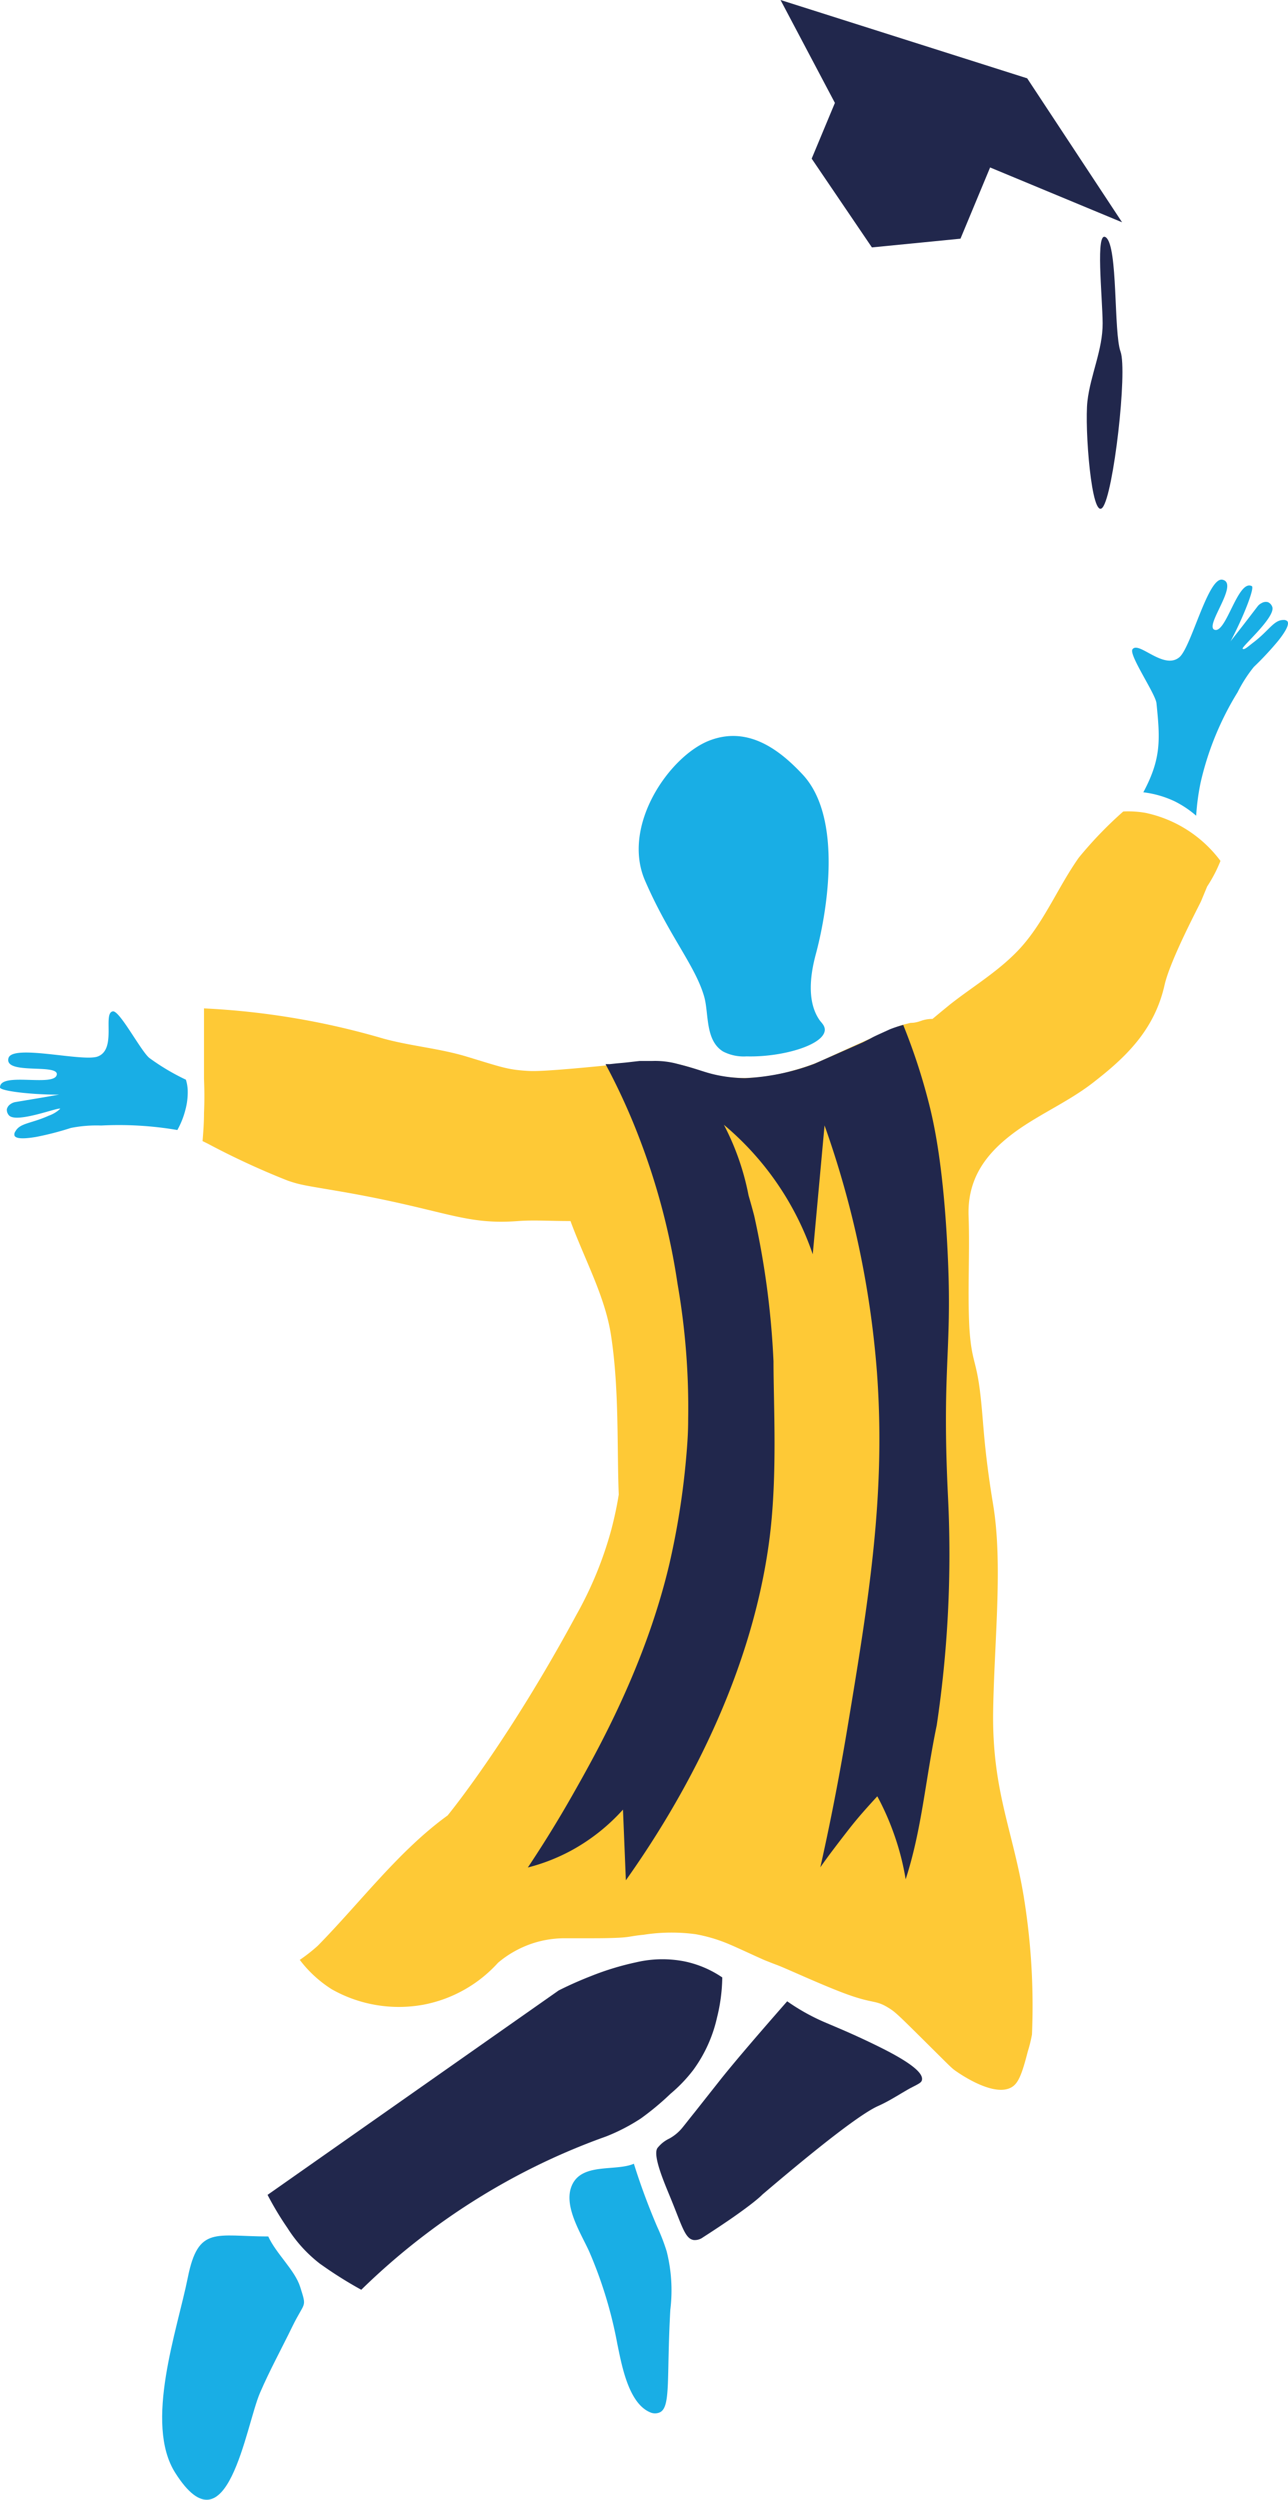 <svg xmlns="http://www.w3.org/2000/svg" viewBox="0 0 143.07 277.65"><defs><style>.cls-1{fill:#19aee5;}.cls-2{fill:#21274c;}.cls-3{fill:#fec936;}</style></defs><title>graduate_ill_2</title><g id="Layer_2" data-name="Layer 2"><g id="Layer_1-2" data-name="Layer 1"><path class="cls-1" d="M29.8,248.4c-5.83,0-7.78-1.24-8.94,4.57s-4.88,16.2-1.39,21.69c5.78,9.11,7.82-5.21,9.41-8.89,1.1-2.55,2.38-4.87,3.59-7.36,1.41-2.88,1.63-2,.88-4.39C32.77,252.15,30.65,250.29,29.8,248.4Z"/><path class="cls-2" d="M76.14,217.87a12.73,12.73,0,0,0-5.44.07,31.11,31.11,0,0,0-5.08,1.55c-1.51.59-2.72,1.16-3.57,1.59l-32.33,22.7a34.74,34.74,0,0,0,2.21,3.68,15.43,15.43,0,0,0,3.65,4l.19.13a44.92,44.92,0,0,0,4.36,2.73A75.41,75.41,0,0,1,53.51,243.9a74.09,74.09,0,0,1,13.82-6.61,21.12,21.12,0,0,0,3.86-2,30.44,30.44,0,0,0,3.29-2.74A16.64,16.64,0,0,0,77,229.92a15.62,15.62,0,0,0,2.64-5.81,19.38,19.38,0,0,0,.59-4.48A11.67,11.67,0,0,0,76.14,217.87Z"/><path class="cls-1" d="M70.41,240.32c-2.06.9-5.93-.19-6.95,2.57-.84,2.25,1.13,5.27,2,7.21a47.62,47.62,0,0,1,3.11,10.23c.48,2.28,1.23,6.72,3.77,7.65a1.29,1.29,0,0,0,.84,0c1.39-.44.84-3.68,1.28-11.45a17.69,17.69,0,0,0-.41-6.49A22.38,22.38,0,0,0,73,247.32,74.05,74.05,0,0,1,70.41,240.32Z"/><path class="cls-2" d="M96.07,226.57c-2-.93-2.44-1.1-4.55-2a23.31,23.31,0,0,1-4.08-2.29c-4.39,5-6.41,7.44-7.42,8.71l-2.9,3.67c-.08.09-1.22,1.54-1.3,1.63a4.93,4.93,0,0,1-1.46,1.23,3.8,3.8,0,0,0-.86.56,4.31,4.31,0,0,0-.45.47c-.61.76.74,3.89,1.37,5.42,1.35,3.27,1.66,4.7,2.66,4.83a1.53,1.53,0,0,0,1-.3c5.53-3.55,6.61-4.76,6.61-4.76,8.22-7,11.49-9.22,12.83-9.82s2.4-1.33,3.61-2c1-.51,1.22-.62,1.28-.9C102.69,229.71,98.28,227.62,96.07,226.57Z"/><path class="cls-1" d="M20.59,123.28a7.48,7.48,0,0,0,.26-2.21,4.47,4.47,0,0,0-.2-1.15,25,25,0,0,1-4-2.37c-.9-.61-3.34-5.33-4.11-5.22-1.16.17.44,4.16-1.65,5-1.6.67-9.52-1.41-9.95.2-.49,1.87,5.5.59,5.37,1.81C6.12,120.79,0,119,0,120.78c0,.39,3.42.8,6.4.8h.16l-2.08.36-2.75.46a1.31,1.31,0,0,0-.56.23.94.94,0,0,0-.41.57.91.91,0,0,0,.21.65c.76,1,5.62-.94,5.72-.7a3.64,3.64,0,0,1-1.28.77c-1.95.88-3.19.8-3.7,1.74a.56.56,0,0,0-.1.47c.21.48,1.64.27,2.38.15a33.15,33.15,0,0,0,3.88-1,14.57,14.57,0,0,1,3.36-.27,38.54,38.54,0,0,1,8.47.5A9.15,9.15,0,0,0,20.59,123.28Z"/><path class="cls-1" d="M130.48,89A11.26,11.26,0,0,0,127,88c2-3.74,1.87-5.86,1.46-9.89-.11-1.07-3.12-5.41-2.66-6,.69-.94,3.44,2.33,5.19.9,1.33-1.08,3.2-9,4.81-8.62,1.88.43-2,5.09-.91,5.55,1.3.53,2.6-5.64,4.16-4.84.34.17-.91,3.37-2.29,6l-.08.14L138,69.55c.57-.73,1.13-1.47,1.69-2.2a1.25,1.25,0,0,1,.46-.37.9.9,0,0,1,.69-.1.88.88,0,0,1,.47.49c.49,1.11-3.45,4.49-3.28,4.68s.63-.27,1.27-.75c1.68-1.3,2.2-2.43,3.25-2.44A.57.57,0,0,1,143,69c.32.4-.53,1.56-1,2.15a34.05,34.05,0,0,1-2.72,2.92,15.4,15.4,0,0,0-1.81,2.82,33,33,0,0,0-4.1,10,25.92,25.92,0,0,0-.5,3.71A11.42,11.42,0,0,0,130.48,89Z"/><path class="cls-3" d="M127.23,90.28a11.15,11.15,0,0,0-2.46-.15,43.84,43.84,0,0,0-4.94,5.13c-2.22,3.14-3.74,6.87-6.22,9.73-2.31,2.67-5.5,4.53-8.09,6.58l-1,.82-.94.78a3.76,3.76,0,0,0-.85.09c-.43.1-.52.19-1,.29s-.45,0-.87.13a8,8,0,0,0-.9.25c-.63.23-4.09,1.75-8.78,3.91a23,23,0,0,1-3.08,1.06,19,19,0,0,1-6.31.81,17.46,17.46,0,0,1-3.51-.53A14.29,14.29,0,0,0,70.6,118c-1.7.16-3.08.32-4,.41-6.26.61-7.41.57-8,.53-2.22-.13-2.89-.41-6.78-1.59-3.05-.92-6.2-1.16-9.25-2A85.25,85.25,0,0,0,22.66,112v7.84c.05,1.19.06,2.46,0,3.79,0,1.08-.08,2.12-.16,3.11l.59.29a86.43,86.43,0,0,0,8.87,4.1c1.48.51,2,.54,6,1.23,11.5,2,13.54,3.72,19.6,3.26,1.74-.13,3.5,0,5.81,0,1.58,4.3,3.84,8.36,4.5,12.68.92,6,.65,12.28.86,17.7-.14.9-.4,2.27-.83,3.91a41.49,41.49,0,0,1-3.86,9.42c-7.72,14.31-14.32,22.31-14.32,22.31-5.42,3.92-9.64,9.6-14.42,14.47a18.71,18.71,0,0,1-2,1.57,13.14,13.14,0,0,0,1.86,2,13.33,13.33,0,0,0,1.7,1.27,15.14,15.14,0,0,0,10.22,1.7A14.94,14.94,0,0,0,55.32,218,11.62,11.62,0,0,1,59,215.9a11.44,11.44,0,0,1,3.58-.62l2.15,0c1.68,0,2.74,0,4-.06s1.33-.19,2.77-.33a20,20,0,0,1,5.78-.06A17.39,17.39,0,0,1,81.13,216c.77.32,3,1.37,3.82,1.72l.86.34.58.22c1,.38,4.82,2.15,7.39,3.11,3.35,1.25,3.4.66,5,1.67.62.39.94.68,3.44,3.16,3.38,3.35,3.44,3.45,3.94,3.8s4.43,3.07,6.34,1.72c.69-.49,1.08-1.61,1.67-3.9a15.08,15.08,0,0,0,.46-1.87,75.32,75.32,0,0,0-.92-15.36c-1.22-7.38-3.54-11.8-3.39-20.66.13-7.75,1.09-16.2,0-22.82-.08-.5-.36-2.13-.65-4.43-.43-3.43-.46-4.94-.73-7.45-.46-4.31-1-3.8-1.26-7.73-.22-4.14.06-8.3-.09-12.45s1.93-6.85,4.7-9,6.24-3.59,9.07-5.78c3.61-2.79,6.86-5.82,8-10.89.64-2.82,3.87-8.87,4.06-9.32l.67-1.62a16.3,16.3,0,0,0,1-1.75c.18-.38.34-.74.48-1.09A14,14,0,0,0,127.23,90.28Z"/><polygon class="cls-2" points="114.1 8.7 124.64 24.69 109.98 18.6 106.69 26.51 96.85 27.48 90.16 17.62 92.74 11.43 86.7 0 114.1 8.7"/><path class="cls-2" d="M122.85,26.37c-1.2-.9-.39,6.55-.37,9.52s-1.36,5.76-1.69,8.68.46,13.26,1.68,11.8,2.78-15.16,2-17.31S124.2,27.39,122.85,26.37Z"/><path class="cls-1" d="M91.62,114.39c0-.42-.26-.69-.52-1-1.71-2.33-.89-5.88-.47-7.45,1.25-4.67,3-15.07-1.44-19.88-2.45-2.63-6-5.52-10.41-3.8S69,91.69,71.65,97.81s5.56,9.41,6.56,12.85c.55,1.87.08,4.91,2.13,6.14a5,5,0,0,0,2.59.53C86.78,117.44,91.55,116.1,91.62,114.39Z"/><path class="cls-2" d="M105.31,166.4c-.7-14.2.42-16.16,0-26.22-.44-10.65-1.61-15.68-2.24-18.07a67.27,67.27,0,0,0-2.74-8.27,12,12,0,0,0-1.5.49l-.79.36c-.52.24-1,.45-1.3.63l-.89.45-5.38,2.38a25.26,25.26,0,0,1-7.72,1.6,16.25,16.25,0,0,1-3.09-.34c-1.47-.31-2-.64-4.42-1.25a9.5,9.5,0,0,0-2.8-.32l-.48,0c-.21,0-.53,0-.91,0l-.8.09c-.56.07-1.07.12-1.77.18l-.73.08-.31,0h-.18A70.51,70.51,0,0,1,71,126.37a76.27,76.27,0,0,1,4.26,16.22,80.22,80.22,0,0,1,1.18,15.12c0,1.53-.11,2.94-.23,4.29a86,86,0,0,1-1.85,11.68c-2.65,11.26-7.91,20.66-10.83,25.8-1.94,3.41-3.69,6.13-4.9,7.94a21.21,21.21,0,0,0,4.87-1.91,21.65,21.65,0,0,0,5.7-4.52l.32,7.85c4.92-6.93,13.91-21.27,16-38.3.84-6.93.4-14.49.4-19.34a93.91,93.91,0,0,0-2.14-16.15c-.29-1.12-.63-2.27-.63-2.27a28.54,28.54,0,0,0-2.74-7.85,32.46,32.46,0,0,1,9.87,14.38L91.59,125a105.92,105.92,0,0,1,5.82,27.4c1,13.69-.91,25.24-3.29,39.58-1.08,6.5-2.19,11.83-3,15.42.93-1.33,2-2.72,3.11-4.15s2.17-2.59,3.22-3.74a29.68,29.68,0,0,1,1.93,4.41,29,29,0,0,1,1.22,4.81c1.79-5.49,2.2-11.09,3.45-17.1A128.46,128.46,0,0,0,105.31,166.4Z"/></g></g></svg>